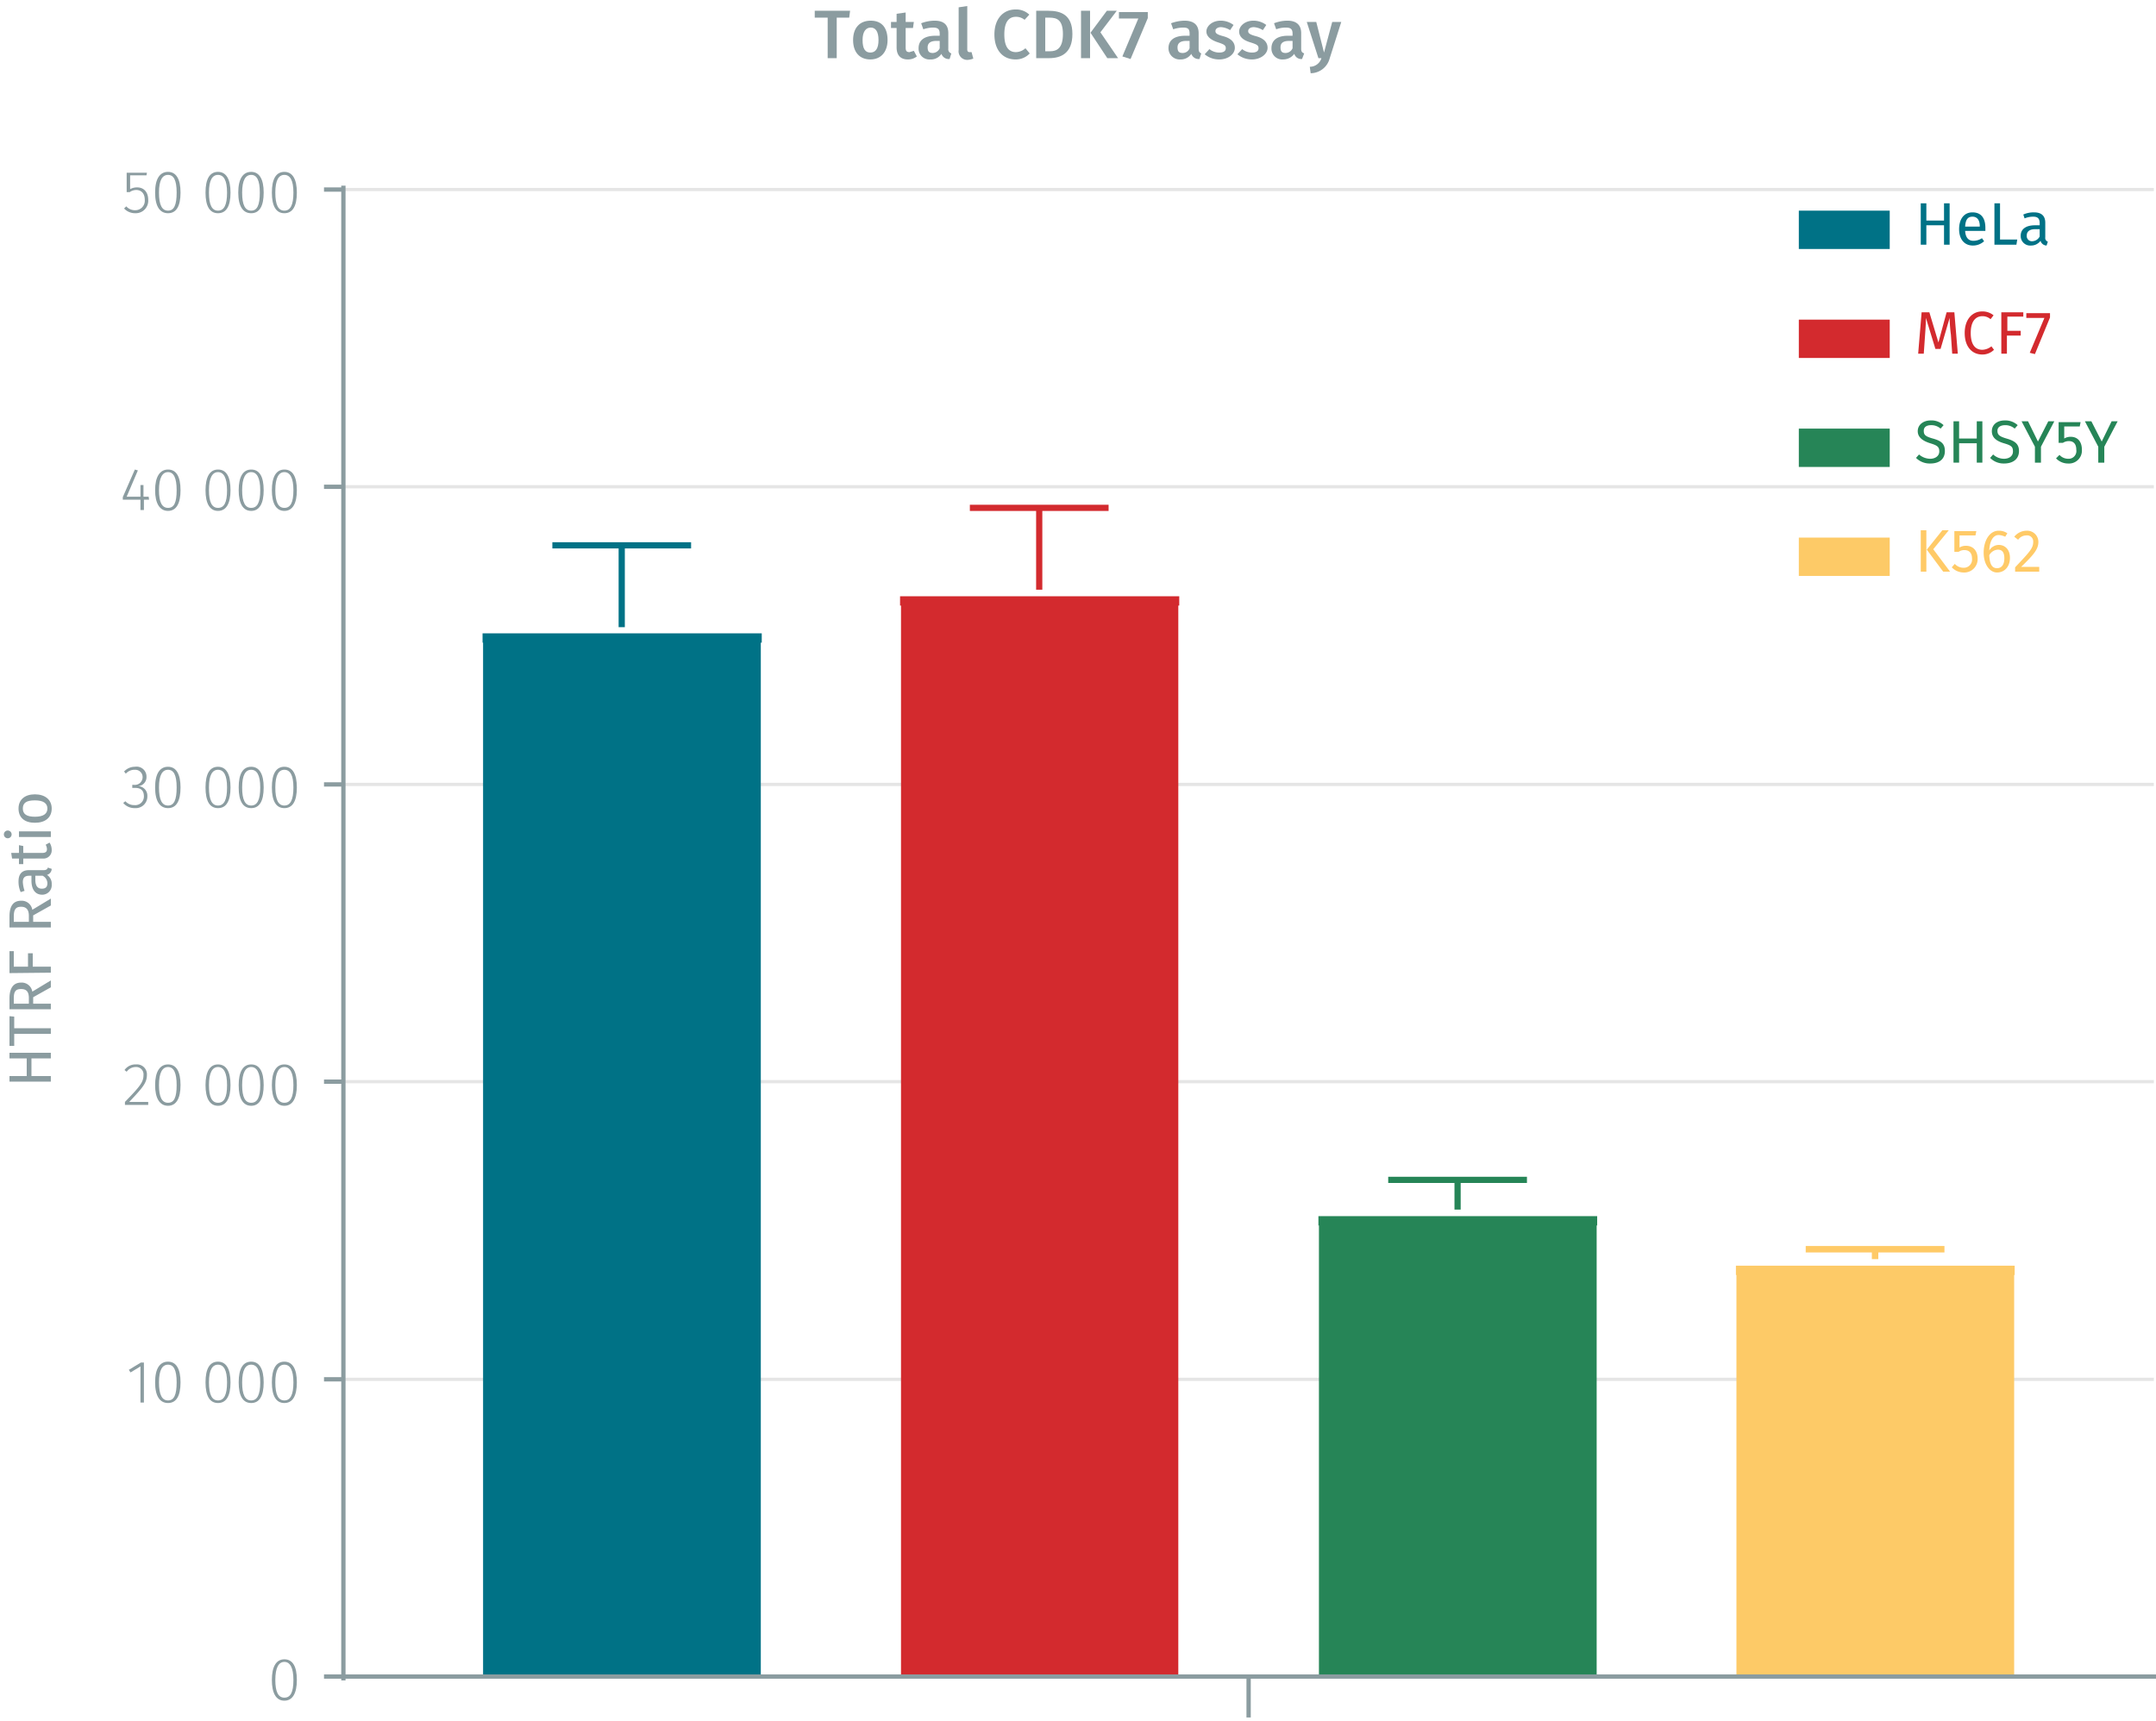 <svg id="Calque_1" data-name="Calque 1" xmlns="http://www.w3.org/2000/svg" viewBox="0 0 500.4 399.5"><line x1="79.7" y1="320.2" x2="499.9" y2="320.2" fill="none" stroke="#e5e5e5" stroke-miterlimit="10" stroke-width="0.75"/><line x1="79.7" y1="251.1" x2="499.9" y2="251.1" fill="none" stroke="#e5e5e5" stroke-miterlimit="10" stroke-width="0.75"/><line x1="79.7" y1="182.1" x2="499.9" y2="182.1" fill="none" stroke="#e5e5e5" stroke-miterlimit="10" stroke-width="0.75"/><line x1="79.7" y1="113" x2="499.9" y2="113" fill="none" stroke="#e5e5e5" stroke-miterlimit="10" stroke-width="0.75"/><line x1="79.7" y1="44" x2="499.9" y2="44" fill="none" stroke="#e5e5e5" stroke-miterlimit="10" stroke-width="0.75"/><polyline points="404.1 294.9 404.1 389.2 466.4 389.2 466.4 294.9 404.1 294.9" fill="#fdca67" fill-rule="evenodd"/><polyline points="404.1 389.2 404.1 294.9 402.9 294.9 467.6 294.9 466.4 294.9 466.4 389.2" fill="none" stroke="#fdca67" stroke-miterlimit="1" stroke-width="2.16"/><polyline points="307.2 283.4 307.2 389.2 369.5 389.2 369.5 283.4 307.2 283.4" fill="#268557" fill-rule="evenodd"/><polyline points="307.2 389.2 307.2 283.4 306 283.4 370.7 283.4 369.5 283.4 369.5 389.2" fill="none" stroke="#268557" stroke-miterlimit="1" stroke-width="2.16"/><polyline points="210.2 139.5 210.2 389.2 272.4 389.2 272.4 139.5 210.2 139.5" fill="#d32a2e" fill-rule="evenodd"/><polyline points="210.2 389.2 210.2 139.5 208.9 139.5 273.7 139.5 272.4 139.5 272.4 389.2" fill="none" stroke="#d32a2e" stroke-miterlimit="1" stroke-width="2.16"/><polyline points="113.2 148.1 113.2 389.2 175.5 389.2 175.5 148.1 113.2 148.1" fill="#007286" fill-rule="evenodd"/><polyline points="113.2 389.2 113.2 148.1 112 148.1 176.8 148.1 175.5 148.1 175.5 389.2" fill="none" stroke="#007286" stroke-miterlimit="1" stroke-width="2.16"/><path d="M289.8,398.7v-9.5m-210.5,0H500.4" fill="none" stroke="#8b9ca0" stroke-miterlimit="10"/><path d="M68.9,390c0,3.1-1,4.8-2.9,4.8s-2.9-1.7-2.9-4.8,1-4.8,2.9-4.8S68.9,386.8,68.9,390Zm-5,0c0,2.8.7,4.1,2.1,4.1s2.1-1.2,2.1-4.1-.8-4.2-2.1-4.2S63.9,387.1,63.9,390Z" fill="#8b9ca0"/><path d="M33.4,325.6h-.8v-8.4l-2.3,1.4-.4-.6,2.8-1.7h.7Z" fill="#8b9ca0"/><path d="M41.9,320.9c0,3.2-1,4.8-2.9,4.8s-3-1.6-3-4.8,1.1-4.8,3-4.8S41.9,317.8,41.9,320.9Zm-5,0c0,2.9.7,4.2,2.1,4.2s2-1.3,2-4.2-.7-4.1-2-4.1S36.9,318,36.9,320.9Z" fill="#8b9ca0"/><path d="M53.5,320.9c0,3.2-1,4.8-2.9,4.8s-2.9-1.6-2.9-4.8,1-4.8,2.9-4.8S53.5,317.8,53.5,320.9Zm-5,0c0,2.9.7,4.2,2.1,4.2s2.1-1.3,2.1-4.2-.8-4.1-2.1-4.1S48.5,318,48.5,320.9Z" fill="#8b9ca0"/><path d="M61.2,320.9c0,3.2-1,4.8-2.9,4.8s-2.9-1.6-2.9-4.8,1-4.8,2.9-4.8S61.2,317.8,61.2,320.9Zm-5,0c0,2.9.7,4.2,2.1,4.2s2.1-1.3,2.1-4.2-.8-4.1-2.1-4.1S56.2,318,56.2,320.9Z" fill="#8b9ca0"/><path d="M68.9,320.9c0,3.2-1,4.8-2.9,4.8s-2.9-1.6-2.9-4.8,1-4.8,2.9-4.8S68.9,317.8,68.9,320.9Zm-5,0c0,2.9.7,4.2,2.1,4.2s2.1-1.3,2.1-4.2-.8-4.1-2.1-4.1S63.9,318,63.9,320.9Z" fill="#8b9ca0"/><path d="M34.1,249.5c0,1.9-1,3-4.1,6.3h4.4v.7H29v-.7c3.5-3.6,4.3-4.6,4.3-6.2a1.7,1.7,0,0,0-1.8-1.9,2.6,2.6,0,0,0-2.1,1.1l-.5-.4a3.1,3.1,0,0,1,2.7-1.3A2.3,2.3,0,0,1,34.1,249.5Z" fill="#8b9ca0"/><path d="M41.9,251.9c0,3.1-1,4.8-2.9,4.8s-3-1.7-3-4.8,1.1-4.8,3-4.8S41.9,248.7,41.9,251.9Zm-5,0c0,2.8.7,4.1,2.1,4.1s2-1.2,2-4.1-.7-4.2-2-4.2S36.9,249,36.9,251.9Z" fill="#8b9ca0"/><path d="M53.5,251.9c0,3.1-1,4.8-2.9,4.8s-2.9-1.7-2.9-4.8,1-4.8,2.9-4.8S53.5,248.7,53.5,251.9Zm-5,0c0,2.8.7,4.1,2.1,4.1s2.1-1.2,2.1-4.1-.8-4.2-2.1-4.2S48.5,249,48.5,251.9Z" fill="#8b9ca0"/><path d="M61.2,251.9c0,3.1-1,4.8-2.9,4.8s-2.9-1.7-2.9-4.8,1-4.8,2.9-4.8S61.2,248.7,61.2,251.9Zm-5,0c0,2.8.7,4.1,2.1,4.1s2.1-1.2,2.1-4.1-.8-4.2-2.1-4.2S56.2,249,56.2,251.9Z" fill="#8b9ca0"/><path d="M68.9,251.9c0,3.1-1,4.8-2.9,4.8s-2.9-1.7-2.9-4.8,1-4.8,2.9-4.8S68.9,248.7,68.9,251.9Zm-5,0c0,2.8.7,4.1,2.1,4.1s2.1-1.2,2.1-4.1-.8-4.2-2.1-4.2S63.9,249,63.9,251.9Z" fill="#8b9ca0"/><path d="M34,180.3a2.1,2.1,0,0,1-1.9,2.2,2.2,2.2,0,0,1,2.1,2.3,2.7,2.7,0,0,1-2.9,2.8,3.4,3.4,0,0,1-2.7-1.2l.5-.4a2.7,2.7,0,0,0,2.1.9,2,2,0,0,0,2.2-2c0-1.5-.8-2-2.1-2h-.6v-.7h.4a1.8,1.8,0,0,0,2-1.8,1.7,1.7,0,0,0-1.8-1.7,2.7,2.7,0,0,0-2.1.9l-.4-.5a3.4,3.4,0,0,1,2.5-1.1A2.3,2.3,0,0,1,34,180.3Z" fill="#8b9ca0"/><path d="M41.9,182.8c0,3.2-1,4.8-2.9,4.8s-3-1.6-3-4.8,1.1-4.8,3-4.8S41.9,179.7,41.9,182.8Zm-5,0c0,2.9.7,4.2,2.1,4.2s2-1.3,2-4.2-.7-4.1-2-4.1S36.9,179.9,36.9,182.8Z" fill="#8b9ca0"/><path d="M53.5,182.8c0,3.2-1,4.8-2.9,4.8s-2.9-1.6-2.9-4.8,1-4.8,2.9-4.8S53.5,179.7,53.5,182.8Zm-5,0c0,2.9.7,4.2,2.1,4.2s2.1-1.3,2.1-4.2-.8-4.1-2.1-4.1S48.5,179.9,48.5,182.8Z" fill="#8b9ca0"/><path d="M61.2,182.8c0,3.2-1,4.8-2.9,4.8s-2.9-1.6-2.9-4.8,1-4.8,2.9-4.8S61.2,179.7,61.2,182.8Zm-5,0c0,2.9.7,4.2,2.1,4.2s2.1-1.3,2.1-4.2-.8-4.1-2.1-4.1S56.2,179.9,56.2,182.8Z" fill="#8b9ca0"/><path d="M68.9,182.8c0,3.2-1,4.8-2.9,4.8s-2.9-1.6-2.9-4.8,1-4.8,2.9-4.8S68.9,179.7,68.9,182.8Zm-5,0c0,2.9.7,4.2,2.1,4.2s2.1-1.3,2.1-4.2-.8-4.1-2.1-4.1S63.9,179.9,63.9,182.8Z" fill="#8b9ca0"/><path d="M34.6,116H33.4v2.4h-.8V116H28.5v-.6l2.8-6.4.7.2-2.6,6.1h3.2v-2.7h.7v2.7h1.2Z" fill="#8b9ca0"/><path d="M41.9,113.8c0,3.1-1,4.8-2.9,4.8s-3-1.7-3-4.8,1.1-4.8,3-4.8S41.9,110.6,41.9,113.8Zm-5,0c0,2.8.7,4.1,2.1,4.1s2-1.2,2-4.1-.7-4.2-2-4.2S36.9,110.9,36.9,113.8Z" fill="#8b9ca0"/><path d="M53.5,113.8c0,3.1-1,4.8-2.9,4.8s-2.9-1.7-2.9-4.8,1-4.8,2.9-4.8S53.5,110.6,53.5,113.8Zm-5,0c0,2.8.7,4.1,2.1,4.1s2.1-1.2,2.1-4.1-.8-4.2-2.1-4.2S48.5,110.9,48.5,113.8Z" fill="#8b9ca0"/><path d="M61.2,113.8c0,3.1-1,4.8-2.9,4.8s-2.9-1.7-2.9-4.8,1-4.8,2.9-4.8S61.2,110.6,61.2,113.8Zm-5,0c0,2.8.7,4.1,2.1,4.1s2.1-1.2,2.1-4.1-.8-4.2-2.1-4.2S56.2,110.9,56.2,113.8Z" fill="#8b9ca0"/><path d="M68.9,113.8c0,3.1-1,4.8-2.9,4.8s-2.9-1.7-2.9-4.8,1-4.8,2.9-4.8S68.9,110.6,68.9,113.8Zm-5,0c0,2.8.7,4.1,2.1,4.1s2.1-1.2,2.1-4.1-.8-4.2-2.1-4.2S63.9,110.9,63.9,113.8Z" fill="#8b9ca0"/><path d="M34,40.7H30.2v3.2a3.4,3.4,0,0,1,1.6-.4c1.6,0,2.6,1.1,2.6,2.9a2.9,2.9,0,0,1-3,3.1,3.5,3.5,0,0,1-2.6-1.1l.5-.5a2.7,2.7,0,0,0,2.1.9,2.2,2.2,0,0,0,2.2-2.4c0-1.6-.9-2.3-2-2.3a2.7,2.7,0,0,0-1.5.5h-.7V40.1h4.7Z" fill="#8b9ca0"/><path d="M41.9,44.7c0,3.2-1,4.8-2.9,4.8s-3-1.6-3-4.8,1.1-4.8,3-4.8S41.9,41.6,41.9,44.7Zm-5,0c0,2.9.7,4.2,2.1,4.2s2-1.3,2-4.2-.7-4.1-2-4.1S36.9,41.8,36.9,44.7Z" fill="#8b9ca0"/><path d="M53.5,44.7c0,3.2-1,4.8-2.9,4.8s-2.9-1.6-2.9-4.8,1-4.8,2.9-4.8S53.5,41.6,53.5,44.7Zm-5,0c0,2.9.7,4.2,2.1,4.2s2.1-1.3,2.1-4.2-.8-4.1-2.1-4.1S48.5,41.8,48.5,44.7Z" fill="#8b9ca0"/><path d="M61.2,44.7c0,3.2-1,4.8-2.9,4.8s-3-1.6-3-4.8,1.1-4.8,3-4.8S61.2,41.6,61.2,44.7Zm-5,0c0,2.9.7,4.2,2.1,4.2s2-1.3,2-4.2-.7-4.1-2-4.1S56.2,41.8,56.2,44.7Z" fill="#8b9ca0"/><path d="M68.9,44.7c0,3.2-1,4.8-2.9,4.8s-2.9-1.6-2.9-4.8,1-4.8,2.9-4.8S68.9,41.6,68.9,44.7Zm-5,0c0,2.9.7,4.2,2.1,4.2s2.1-1.3,2.1-4.2-.8-4.1-2.1-4.1S63.9,41.8,63.9,44.7Z" fill="#8b9ca0"/><path d="M79.7,44H75.2m4.5,69H75.2m4.5,69.1H75.2m4.5,69H75.2m4.5,69.1H75.2m4.5,69H75.2m4.5.9V43.1" fill="none" stroke="#8b9ca0" stroke-miterlimit="10"/><polyline points="419.1 290 451.3 290 435.2 290 435.2 292.3" fill="none" stroke="#ffca67" stroke-miterlimit="10" stroke-width="1.5"/><polyline points="322.2 273.9 354.4 273.9 338.3 273.9 338.3 280.8" fill="none" stroke="#268557" stroke-miterlimit="1" stroke-width="1.44"/><polyline points="225.1 117.9 257.3 117.9 241.2 117.9 241.2 136.9" fill="none" stroke="#d32a2e" stroke-miterlimit="1" stroke-width="1.44"/><polyline points="128.2 126.6 160.4 126.6 144.3 126.6 144.3 145.6" fill="none" stroke="#007286" stroke-miterlimit="1" stroke-width="1.44"/><path d="M197.1,4.1h-2.9v9.4h-2.1V4.1h-3V2.5h8.2Z" fill="#8b9ca0"/><path d="M206,9.3c0,2.7-1.5,4.5-4,4.5s-4-1.7-4-4.5,1.5-4.5,4.1-4.5S206,6.5,206,9.3Zm-5.8,0c0,2,.6,2.9,1.8,2.9s1.9-.9,1.9-2.9-.7-2.9-1.8-2.9S200.2,7.3,200.2,9.3Z" fill="#8b9ca0"/><path d="M212.8,13.1a3.3,3.3,0,0,1-2.1.7c-1.7,0-2.6-1-2.6-2.8V6.5h-1.3V5.1h1.3V3.2l2.1-.3V5.1h1.9l-.2,1.4h-1.7V11c0,.8.2,1.1.9,1.1l1-.3Z" fill="#8b9ca0"/><path d="M220.8,12.4l-.4,1.3a1.8,1.8,0,0,1-1.9-1.2,2.9,2.9,0,0,1-2.6,1.3,2.5,2.5,0,0,1-2.7-2.6c0-1.9,1.4-2.9,3.9-2.9h1V7.8c0-1.1-.5-1.4-1.6-1.4a7.3,7.3,0,0,0-2.2.4l-.5-1.4a8.9,8.9,0,0,1,3.1-.6c2.3,0,3.2,1.1,3.2,2.9v3.6A1,1,0,0,0,220.8,12.4Zm-2.7-1.2V9.5h-.8c-1.3,0-2,.5-2,1.5s.4,1.3,1.2,1.3A1.8,1.8,0,0,0,218.1,11.2Z" fill="#8b9ca0"/><path d="M222.5,11.6V1.7l2-.3V11.5c0,.4.2.6.5.6h.5l.4,1.5a4.2,4.2,0,0,1-1.3.3A2,2,0,0,1,222.5,11.6Z" fill="#8b9ca0"/><path d="M238.9,3.4l-1.1,1.2a3.1,3.1,0,0,0-2-.7c-1.6,0-2.7,1.1-2.7,4.1s1.1,4.1,2.7,4.1a3.4,3.4,0,0,0,2.2-.9l1,1.2a4.4,4.4,0,0,1-3.3,1.4c-2.9,0-4.9-2.1-4.9-5.8s2.1-5.8,4.9-5.8A4.4,4.4,0,0,1,238.9,3.4Z" fill="#8b9ca0"/><path d="M248.9,7.9c0,4.5-2.7,5.6-5.4,5.6h-3V2.5h2.8C246.2,2.5,248.9,3.4,248.9,7.9Zm-6.3-3.8v7.8h1.1c1.6,0,3-.7,3-4s-1.4-3.8-3.1-3.8Z" fill="#8b9ca0"/><path d="M253,13.5h-2.1V2.5H253Zm2.4-6,4.1,6H257l-3.9-5.9,3.8-5.1h2.3Z" fill="#8b9ca0"/><path d="M266.4,4.2l-4,9.5-1.9-.6,3.7-8.8h-4.5V2.8h6.7Z" fill="#8b9ca0"/><path d="M278.8,12.4l-.4,1.3a1.8,1.8,0,0,1-1.9-1.2,2.9,2.9,0,0,1-2.5,1.3,2.6,2.6,0,0,1-2.8-2.6c0-1.9,1.4-2.9,3.9-2.9h1V7.8c0-1.1-.4-1.4-1.5-1.4a7.4,7.4,0,0,0-2.3.4l-.5-1.4a9.4,9.4,0,0,1,3.1-.6c2.3,0,3.3,1.1,3.3,2.9v3.6C278.2,12,278.4,12.2,278.8,12.4Zm-2.7-1.2V9.5h-.8c-1.3,0-2,.5-2,1.5s.4,1.3,1.2,1.3A1.7,1.7,0,0,0,276.1,11.2Z" fill="#8b9ca0"/><path d="M286.3,5.8,285.5,7a4.4,4.4,0,0,0-2.1-.7c-.8,0-1.3.4-1.3.9s.3.8,1.8,1.2,2.7,1.2,2.7,2.7-1.6,2.7-3.6,2.7a5.2,5.2,0,0,1-3.4-1.2l1.1-1.2a3.6,3.6,0,0,0,2.3.8c.9,0,1.5-.3,1.5-1s-.4-.9-1.9-1.4S280,8.5,280,7.3s1.3-2.5,3.3-2.5A4.9,4.9,0,0,1,286.3,5.8Z" fill="#8b9ca0"/><path d="M293.9,5.8,293.1,7a4.4,4.4,0,0,0-2.1-.7c-.8,0-1.3.4-1.3.9s.3.8,1.8,1.2,2.7,1.2,2.7,2.7-1.7,2.7-3.6,2.7a5.2,5.2,0,0,1-3.4-1.2l1.1-1.2a3.6,3.6,0,0,0,2.3.8c.9,0,1.5-.3,1.5-1s-.4-.9-2-1.4-2.5-1.3-2.5-2.5,1.3-2.5,3.3-2.5A4.9,4.9,0,0,1,293.9,5.8Z" fill="#8b9ca0"/><path d="M302.7,12.4l-.5,1.3a1.7,1.7,0,0,1-1.8-1.2,3.2,3.2,0,0,1-2.6,1.3,2.5,2.5,0,0,1-2.7-2.6c0-1.9,1.4-2.9,3.8-2.9H300V7.8c0-1.1-.5-1.4-1.6-1.4a6.4,6.4,0,0,0-2.2.4l-.5-1.4a8.5,8.5,0,0,1,3.1-.6c2.2,0,3.2,1.1,3.2,2.9v3.6C302,12,302.2,12.2,302.7,12.4ZM300,11.2V9.5h-.8c-1.4,0-2,.5-2,1.5s.4,1.3,1.2,1.3A1.8,1.8,0,0,0,300,11.2Z" fill="#8b9ca0"/><path d="M308.6,13.6a4.6,4.6,0,0,1-4.4,3.4l-.2-1.5a2.8,2.8,0,0,0,2.7-2H306l-2.7-8.4h2.2l1.8,7.1,1.9-7.1h2.1Z" fill="#8b9ca0"/><path d="M7.3,245.7v4.1h4.5v1.3H2.2v-1.3h4v-4.1h-4v-1.3h9.6v1.3Z" fill="#8b9ca0"/><path d="M3.3,236v2.7h8.5V240H3.3v2.8H2.2v-6.9Z" fill="#8b9ca0"/><path d="M7.7,231.5V233h4.1v1.3H2.2v-2.5c0-2.4.9-3.7,2.7-3.7a2.5,2.5,0,0,1,2.6,2.1l4.3-2.6v1.6Zm-1,.2c0-1.4-.5-2.1-1.8-2.1s-1.7.6-1.7,2.2V233H6.7Z" fill="#8b9ca0"/><path d="M2.2,225.9v-5.1h1v3.6H6.5v-3.1H7.6v3.1h4.2v1.4Z" fill="#8b9ca0"/><path d="M7.7,212.5V214h4.1v1.3H2.2v-2.5c0-2.5.9-3.7,2.7-3.7a2.5,2.5,0,0,1,2.6,2.1l4.3-2.6v1.6Zm-1,.1c0-1.3-.5-2.1-1.8-2.1s-1.7.7-1.7,2.3V214H6.7Z" fill="#8b9ca0"/><path d="M11.1,201.4l.9.3a1.5,1.5,0,0,1-1.1,1.4,2.4,2.4,0,0,1,1.1,2.2,2.2,2.2,0,0,1-2.2,2.4c-1.6,0-2.5-1.2-2.5-3.3v-1.1H6.8c-1.1,0-1.5.5-1.5,1.5a7.9,7.9,0,0,0,.4,2l-.9.3a5.9,5.9,0,0,1-.5-2.5c0-1.8.9-2.6,2.4-2.6h3.4C10.7,202,11,201.8,11.1,201.4Zm-1.2,1.9H8.2v.9q0,2.1,1.5,2.1c.9,0,1.3-.4,1.3-1.3A2,2,0,0,0,9.9,203.3Z" fill="#8b9ca0"/><path d="M11.5,195.6a3.1,3.1,0,0,1,.5,1.7,1.9,1.9,0,0,1-2.1,2H5.4v1.3h-1v-1.3H2.8L2.6,198H4.4v-1.8l1,.2V198H9.8c.8,0,1.1-.3,1.1-.9a2.2,2.2,0,0,0-.3-1Z" fill="#8b9ca0"/><path d="M1.8,192.8a.9.9,0,0,1,0,1.8.9.9,0,1,1,0-1.8Zm10,.2v1.3H4.4V193Z" fill="#8b9ca0"/><path d="M8.1,184.4c2.3,0,3.9,1.2,3.9,3.3S10.5,191,8.1,191s-3.8-1.2-3.8-3.3S5.8,184.4,8.1,184.4Zm0,5.2c2,0,2.9-.7,2.9-1.9s-.9-1.9-2.9-1.9-2.8.6-2.8,1.9S6.2,189.6,8.1,189.6Z" fill="#8b9ca0"/><path d="M451.2,52.3h-4.1v4.5h-1.3V47.2h1.3v4h4.1v-4h1.3v9.6h-1.3Z" fill="#007286"/><path d="M460.8,53.6h-4.7c.1,1.7.9,2.3,1.9,2.3a3.6,3.6,0,0,0,2-.6l.5.7a3.8,3.8,0,0,1-2.6,1c-2,0-3.2-1.5-3.2-3.8s1.1-3.9,3.1-3.9,3,1.3,3,3.6Zm-1.3-1.1c0-1.4-.6-2.2-1.7-2.2s-1.6.7-1.7,2.3h3.4Z" fill="#007286"/><path d="M464.2,55.6h4l-.2,1.2h-5.1V47.2h1.3Z" fill="#007286"/><path d="M475.3,56.1l-.3.9a1.5,1.5,0,0,1-1.4-1.1,2.7,2.7,0,0,1-2.2,1.1,2.2,2.2,0,0,1-2.4-2.3c0-1.5,1.2-2.4,3.3-2.4h1.1v-.5c0-1.1-.5-1.5-1.5-1.5a5.1,5.1,0,0,0-2,.4l-.3-.9a5.9,5.9,0,0,1,2.5-.5c1.8,0,2.6.9,2.6,2.4v3.4A.9.9,0,0,0,475.3,56.1Zm-1.9-1.2V53.2h-1c-1.3,0-2,.5-2,1.5a1.2,1.2,0,0,0,1.3,1.3A2,2,0,0,0,473.4,54.9Z" fill="#007286"/><polyline points="417.5 48.9 417.5 57.8 438.6 57.8 438.6 48.9 417.5 48.9" fill="#007286" fill-rule="evenodd"/><path d="M454.4,82.1h-1.3l-.3-4.4a34.4,34.4,0,0,1-.3-3.9L450.4,81h-1.2L447,73.8c0,1.1-.1,2.6-.2,4l-.3,4.3h-1.3l.8-9.6h1.8l2.1,7,1.9-7h1.8Z" fill="#d32a2e"/><path d="M462.7,73.2l-.7.9a2.8,2.8,0,0,0-1.9-.7c-1.4,0-2.7,1-2.7,3.9s1.2,3.9,2.7,3.9a3.6,3.6,0,0,0,2.1-.8l.6.8a3.8,3.8,0,0,1-2.7,1.1c-2.4,0-4.1-1.8-4.1-5s1.8-5,4-5A4,4,0,0,1,462.7,73.2Z" fill="#d32a2e"/><path d="M464.5,72.5h5.1v1h-3.7v3.3H469v1.1h-3.2v4.2h-1.3Z" fill="#d32a2e"/><path d="M475.8,73.7l-3.5,8.5-1.2-.3,3.4-8.1h-4.2V72.7h5.5Z" fill="#d32a2e"/><polyline points="417.5 74.2 417.5 83.1 438.6 83.1 438.6 74.2 417.5 74.2" fill="#d32a2e" fill-rule="evenodd"/><path d="M451.1,98.7l-.7.8a3.2,3.2,0,0,0-2.2-.8c-1,0-1.7.4-1.7,1.3s.3,1.3,2.1,1.8,2.8,1.1,2.8,2.9-1.2,2.9-3.4,2.9a4.5,4.5,0,0,1-3.3-1.3l.7-.8a4,4,0,0,0,2.6,1c1.1,0,2.1-.6,2.1-1.7s-.5-1.4-2.1-1.9-2.9-1.3-2.9-2.8,1.3-2.5,3-2.5A4.1,4.1,0,0,1,451.1,98.7Z" fill="#268557"/><path d="M458.8,102.9h-4.1v4.5h-1.3V97.8h1.3v4h4.1v-4h1.3v9.6h-1.3Z" fill="#268557"/><path d="M468.3,98.7l-.7.8a3.3,3.3,0,0,0-2.2-.8c-1,0-1.8.4-1.8,1.3s.4,1.3,2.1,1.8,2.9,1.1,2.9,2.9-1.3,2.9-3.5,2.9a4.4,4.4,0,0,1-3.2-1.3l.7-.8a3.7,3.7,0,0,0,2.5,1c1.2,0,2.1-.6,2.1-1.7s-.4-1.4-2.1-1.9-2.8-1.3-2.8-2.8,1.2-2.5,3-2.5A4.2,4.2,0,0,1,468.3,98.7Z" fill="#268557"/><path d="M473.7,103.7v3.7h-1.4v-3.7l-3.1-5.9h1.5l2.3,4.7,2.4-4.7h1.4Z" fill="#268557"/><path d="M482.7,99h-3.6v2.8a2.8,2.8,0,0,1,1.5-.4c1.6,0,2.6,1.1,2.6,3a3,3,0,0,1-3.2,3.2,3.8,3.8,0,0,1-2.8-1.2l.8-.8a2.7,2.7,0,0,0,2,.9,1.8,1.8,0,0,0,1.9-2.1c0-1.5-.8-2-1.7-2a2.5,2.5,0,0,0-1.4.4h-1V98h5.1Z" fill="#268557"/><path d="M488.4,103.7v3.7H487v-3.7l-3.1-5.9h1.5l2.4,4.7,2.3-4.7h1.4Z" fill="#268557"/><polyline points="417.5 99.5 417.5 108.4 438.6 108.4 438.6 99.5 417.5 99.5" fill="#268557" fill-rule="evenodd"/><path d="M447.1,132.7h-1.3v-9.6h1.3Zm1.6-5.2,3.9,5.2H451l-3.8-5.1,3.6-4.5h1.5Z" fill="#ffca67"/><path d="M458.5,124.3h-3.7v2.8a2.8,2.8,0,0,1,1.5-.4c1.6,0,2.7,1.1,2.7,3a3.1,3.1,0,0,1-3.3,3.2,3.8,3.8,0,0,1-2.7-1.2l.7-.8a2.7,2.7,0,0,0,2,.9,1.9,1.9,0,0,0,2-2.1c0-1.5-.8-2-1.8-2a2.2,2.2,0,0,0-1.3.4h-1v-4.8h5.1Z" fill="#ffca67"/><path d="M466.5,129.5c0,2.1-1.3,3.4-3,3.4s-3.1-1.9-3.1-4.6,1.3-5.1,3.5-5.1a3.4,3.4,0,0,1,2,.6l-.5.8a4.2,4.2,0,0,0-1.5-.4c-1.3,0-2.1,1.4-2.2,3.6a2.6,2.6,0,0,1,2.2-1.3C465.3,126.5,466.5,127.5,466.5,129.5Zm-1.3.1c0-1.5-.6-2-1.5-2a2.4,2.4,0,0,0-2,1.3c.1,2,.6,3,1.8,3S465.2,130.9,465.2,129.6Z" fill="#ffca67"/><path d="M473.1,125.8c0,1.7-1.1,3-4,5.8h4.2v1.1h-5.6v-1c3.3-3.5,4.2-4.4,4.2-5.9a1.4,1.4,0,0,0-1.6-1.5,2.3,2.3,0,0,0-1.9,1l-.9-.7a3.7,3.7,0,0,1,2.9-1.4A2.6,2.6,0,0,1,473.1,125.8Z" fill="#ffca67"/><polyline points="417.5 124.8 417.5 133.7 438.6 133.7 438.6 124.8 417.5 124.8" fill="#fdca67" fill-rule="evenodd"/></svg>